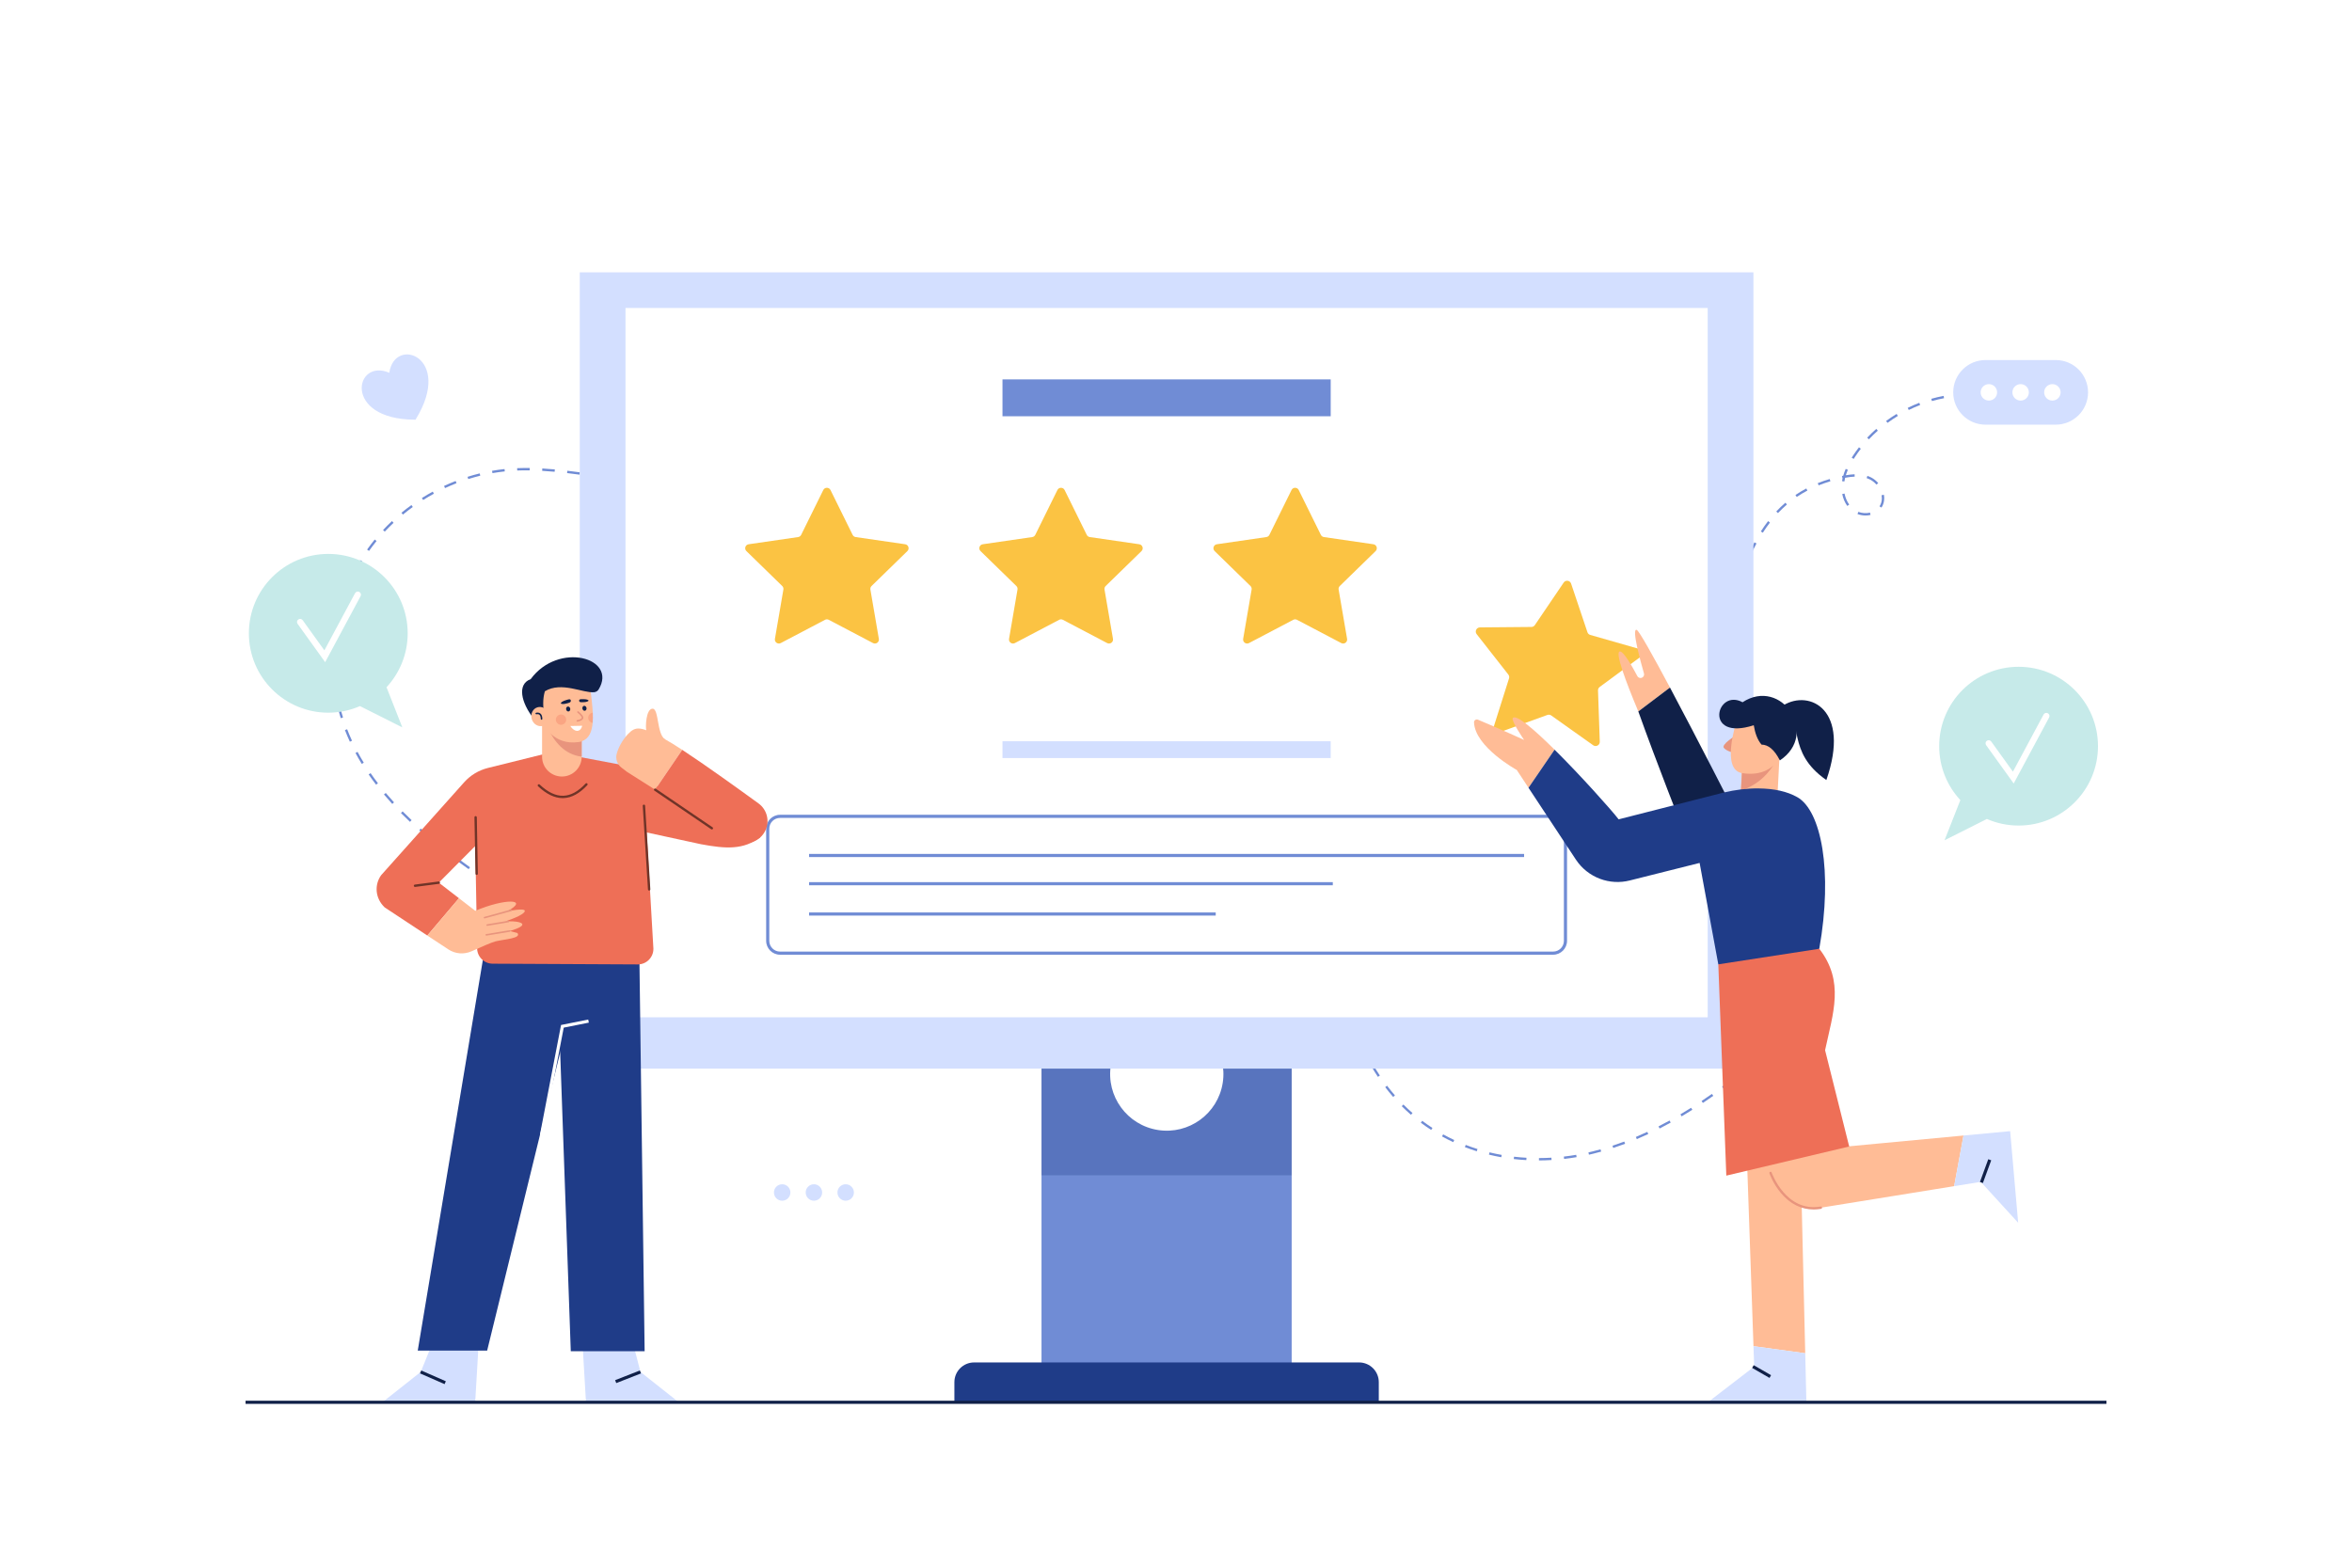 <svg xmlns="http://www.w3.org/2000/svg" xmlns:xlink="http://www.w3.org/1999/xlink" x="0px" y="0px" viewBox="0 0 3000 2000" style="enable-background:new 0 0 3000 2000;" xml:space="preserve"><g id="BACKGROUND">	<rect style="fill:#FFFFFF;" width="3000" height="2000"></rect></g><g id="OBJECTS">	<g>		<g>			<path style="fill:#708CD5;" d="M2216.5,753.795l-2.883-0.832l0.422-1.457l2.883,0.84L2216.5,753.795z M2221.695,737.15    l-2.844-0.961c1.75-5.18,3.602-10.258,5.5-15.094l2.789,1.098C2225.262,726.982,2223.43,732.016,2221.695,737.15z     M2233.355,707.547l-2.727-1.25c2.266-4.953,4.676-9.799,7.16-14.406l2.641,1.426    C2237.977,697.865,2235.598,702.652,2233.355,707.547z M2248.473,679.629l-2.523-1.617c2.949-4.607,6.063-9.045,9.258-13.191    l2.375,1.832C2254.441,670.729,2251.375,675.096,2248.473,679.629z M2379.469,657.658c-3.488,0-7.016-0.643-10.203-1.857    l1.07-2.805c4.621,1.768,10.039,2.141,14.863,1.01l0.68,2.922C2383.805,657.412,2381.648,657.658,2379.469,657.658z     M2267.832,654.578l-2.188-2.055c3.727-3.969,7.648-7.728,11.648-11.174l1.961,2.273    C2275.328,647,2271.484,650.685,2267.832,654.578z M2399.926,647.482l-1.371-0.643l-1.184-0.928    c1.977-3.045,2.957-6.473,2.957-10.252c0-1.279-0.117-2.592-0.344-3.9l2.953-0.516c0.258,1.479,0.391,2.963,0.391,4.416    C2403.328,640.027,2402.184,644.006,2399.926,647.482z M2356.238,645.463c-3.094-4.285-5.328-9.541-6.461-15.199l2.945-0.59    c1.047,5.242,3.105,10.094,5.945,14.035L2356.238,645.463z M2291.793,633.988l-1.688-2.477c4.418-3.016,9.07-5.822,13.824-8.342    l1.406,2.652C2300.676,628.289,2296.121,631.037,2291.793,633.988z M2319.688,619.178l-1.117-2.785    c4.898-1.957,10.031-3.727,15.258-5.26l0.844,2.879C2329.535,615.518,2324.492,617.256,2319.688,619.178z M2393.422,618.26    c-2.242-2.588-4.926-4.754-7.758-6.26c-1.504-0.797-3.102-1.482-4.75-2.037l0.953-2.844c1.805,0.606,3.559,1.358,5.203,2.233    c3.156,1.678,6.137,4.08,8.617,6.943L2393.422,618.26z M2352.5,614.291l-2.961-0.469c0.191-1.221,0.426-2.441,0.703-3.67    c-0.055,0.012-0.109,0.023-0.164,0.035l-0.609-2.938c0.543-0.113,1.074-0.221,1.598-0.324c0.816-2.853,1.859-5.754,3.152-8.748    l2.758,1.188c-1.027,2.373-1.887,4.68-2.594,6.945c4.156-0.717,7.785-1.121,11.164-1.25l0.117,2.996    c-3.625,0.141-7.555,0.611-12.184,1.463C2353.078,611.121,2352.75,612.707,2352.5,614.291z M2364.41,585.479l-2.539-1.598    l1.289-2.016c2.48-3.813,5.16-7.582,7.973-11.207l2.367,1.84c-2.758,3.559-5.391,7.26-7.824,11.002L2364.41,585.479z     M2383.801,560.453l-2.188-2.055c3.652-3.883,7.547-7.66,11.586-11.228l1.984,2.246    C2391.219,552.924,2387.387,556.639,2383.801,560.453z M2407.527,539.461l-1.773-2.418c4.305-3.164,8.816-6.18,13.41-8.963    l1.555,2.566C2416.203,533.383,2411.762,536.348,2407.527,539.461z M2434.637,523.033l-1.32-2.691    c4.816-2.367,9.789-4.539,14.777-6.461l1.078,2.801C2444.266,518.57,2439.375,520.707,2434.637,523.033z M2464.207,511.654    l-0.82-2.887c5.168-1.475,10.453-2.721,15.699-3.707l0.555,2.949C2474.48,508.979,2469.289,510.203,2464.207,511.654z     M2495.34,505.82l-0.273-2.988c5.027-0.459,10.105-0.693,15.098-0.693l1.027,0.002l-0.016,3l-1.012-0.002    C2505.262,505.139,2500.277,505.367,2495.34,505.82z"></path>			<g>				<path style="fill:#D3DFFF;" d="M2622.115,541.771h-89.563c-22.764,0-41.219-18.454-41.219-41.219v0     c0-22.764,18.454-41.219,41.219-41.219h89.563c22.765,0,41.219,18.454,41.219,41.219v0     C2663.333,523.317,2644.879,541.771,2622.115,541.771z"></path>				<g>					<circle style="fill:#FFFFFF;" cx="2536.833" cy="500.552" r="10.5"></circle>					<circle style="fill:#FFFFFF;" cx="2577.333" cy="500.552" r="10.5"></circle>					<circle style="fill:#FFFFFF;" cx="2617.833" cy="500.552" r="10.5"></circle>				</g>			</g>			<path style="fill:#708CD5;" d="M650.545,1145.109c-4.418-2.953-8.848-5.922-13.285-8.914l1.676-2.484    c4.434,2.984,8.863,5.953,13.277,8.906L650.545,1145.109z M624.016,1127.211c-4.398-3.008-8.793-6.035-13.18-9.094l1.715-2.461    c4.379,3.051,8.766,6.078,13.156,9.078L624.016,1127.211z M597.752,1108.875c-4.344-3.109-8.668-6.246-12.967-9.422l1.785-2.414    c4.283,3.168,8.596,6.297,12.928,9.398L597.752,1108.875z M571.973,1089.824c-4.248-3.258-8.463-6.547-12.633-9.883l1.875-2.344    c4.154,3.32,8.35,6.602,12.582,9.844L571.973,1089.824z M546.928,1069.777c-4.105-3.445-8.158-6.938-12.154-10.484l1.992-2.242    c3.973,3.523,8.006,7,12.092,10.43L546.928,1069.777z M522.926,1048.461c-3.906-3.684-7.773-7.457-11.494-11.211l2.129-2.109    c3.697,3.73,7.541,7.477,11.424,11.141L522.926,1048.461z M500.346,1025.625c-3.65-3.981-7.221-8.039-10.611-12.066l2.293-1.93    c3.365,3.992,6.908,8.019,10.529,11.965L500.346,1025.625z M479.662,1001.029c-3.281-4.283-6.465-8.656-9.457-12.996l2.469-1.703    c2.965,4.299,6.117,8.631,9.371,12.875L479.662,1001.029z M461.434,974.565c-2.818-4.6-5.514-9.289-8.008-13.938l2.645-1.418    c2.467,4.598,5.131,9.236,7.922,13.789L461.434,974.565z M446.254,946.246c-2.248-4.875-4.361-9.855-6.279-14.807l2.797-1.086    c1.896,4.894,3.984,9.818,6.205,14.635L446.254,946.246z M434.664,916.246c-1.586-5.088-3.021-10.313-4.264-15.525l2.918-0.695    c1.227,5.146,2.645,10.305,4.209,15.326L434.664,916.246z M427.193,884.945c-0.891-5.262-1.615-10.629-2.158-15.951l2.984-0.305    c0.535,5.258,1.254,10.558,2.131,15.756L427.193,884.945z M423.92,852.94c-0.117-3.117-0.174-6.234-0.176-9.356    c0-2.246,0.029-4.492,0.09-6.738l3,0.082c-0.061,2.219-0.09,4.438-0.09,6.656c0.002,3.082,0.059,6.164,0.172,9.242L423.92,852.94    z M427.762,821.051l-2.988-0.269c0.48-5.309,1.137-10.682,1.953-15.973l2.965,0.457    C428.885,810.494,428.236,815.805,427.762,821.051z M432.621,789.635l-2.93-0.645c1.152-5.223,2.486-10.471,3.965-15.598    l2.883,0.832C435.076,779.289,433.76,784.475,432.621,789.635z M441.44,759.098l-2.824-1.016    c1.816-5.043,3.816-10.074,5.947-14.955l2.75,1.199C445.209,749.148,443.232,754.117,441.44,759.098z M454.154,729.977    l-2.664-1.383c2.473-4.766,5.131-9.486,7.896-14.029l2.563,1.56C459.219,720.609,456.596,725.269,454.154,729.977z     M470.684,702.848l-2.449-1.734c3.08-4.346,6.361-8.656,9.752-12.811l2.324,1.898    C476.961,694.301,473.723,698.557,470.684,702.848z M490.77,678.231l-2.191-2.047c3.633-3.889,7.457-7.721,11.367-11.393    l2.055,2.188C498.137,670.606,494.357,674.391,490.77,678.231z M513.941,656.479l-1.906-2.316    c4.115-3.391,8.402-6.697,12.742-9.828l1.754,2.434C522.244,649.861,518.008,653.129,513.941,656.479z M539.717,637.873    l-1.598-2.539c4.522-2.846,9.193-5.582,13.887-8.137l1.434,2.637C548.803,632.357,544.185,635.063,539.717,637.873z     M567.641,622.68l-1.266-2.719c4.865-2.262,9.848-4.385,14.807-6.313l1.086,2.797C577.369,618.35,572.447,620.447,567.641,622.68    z M851.264,617.371h-0.561v-3h0.561c5.27,0,10.432-0.146,15.346-0.434l0.176,2.996    C861.813,617.225,856.59,617.371,851.264,617.371z M834.637,616.938c-5.127-0.258-10.371-0.623-16.029-1.119l0.262-2.988    c5.621,0.492,10.828,0.855,15.916,1.111L834.637,616.938z M882.82,615.426l-0.395-2.973c5.34-0.705,10.6-1.623,15.633-2.725    l0.641,2.93C893.586,613.779,888.242,614.711,882.82,615.426z M802.637,614.188c-5.287-0.611-10.594-1.279-15.912-1.986    l0.394-2.973c5.303,0.703,10.59,1.371,15.861,1.978L802.637,614.188z M597.264,611.164l-0.902-2.859    c5.102-1.613,10.316-3.076,15.496-4.348l0.715,2.914C607.455,608.127,602.305,609.572,597.264,611.164z M770.854,610.01    l-15.846-2.262l0.422-2.969l15.846,2.262L770.854,610.01z M914.281,608.467l-0.918-2.855c5.049-1.623,10.033-3.51,14.811-5.604    l1.203,2.746C924.508,604.891,919.428,606.813,914.281,608.467z M739.168,605.545c-5.283-0.707-10.568-1.385-15.85-2.004    l0.352-2.981c5.297,0.623,10.598,1.301,15.896,2.012L739.168,605.545z M628.129,603.602l-0.52-2.953    c5.295-0.928,10.658-1.682,15.941-2.24l0.316,2.984C638.65,601.943,633.354,602.688,628.129,603.602z M707.449,601.863    c-5.623-0.518-10.822-0.912-15.898-1.205l0.172-2.996c5.111,0.295,10.344,0.693,16,1.213L707.449,601.863z M659.725,600.258    l-0.117-2.996c5.338-0.211,10.695-0.264,16.07-0.189l-0.043,3C670.32,599.996,665.01,600.051,659.725,600.258z"></path>			<path style="fill:#708CD5;" d="M1962.941,1480.438l-0.008-3c5.234-0.02,10.586-0.188,15.902-0.504l0.18,2.992    C1973.641,1480.246,1968.234,1480.418,1962.941,1480.438z M1946.863,1480.023c-5.313-0.285-10.707-0.742-16.027-1.348    l0.344-2.984c5.258,0.602,10.59,1.055,15.848,1.34L1946.863,1480.023z M1995.039,1478.516l-0.344-2.977    c5.203-0.605,10.504-1.363,15.762-2.258l0.5,2.961C2005.648,1477.145,2000.293,1477.91,1995.039,1478.516z M1914.914,1476.355    c-5.285-0.938-10.586-2.047-15.75-3.305l0.711-2.914c5.102,1.242,10.34,2.34,15.563,3.266L1914.914,1476.355z M2026.719,1473.117    l-0.656-2.93c1.859-0.418,3.719-0.859,5.582-1.313c3.293-0.813,6.582-1.676,9.855-2.586l0.805,2.891    c-3.305,0.918-6.617,1.789-9.945,2.609C2030.477,1472.25,2028.602,1472.691,2026.719,1473.117z M1883.656,1468.742    c-5.129-1.605-10.242-3.395-15.199-5.313l1.086-2.797c4.895,1.895,9.945,3.66,15.012,5.25L1883.656,1468.742z M2057.676,1464.527    l-0.93-2.852c4.996-1.637,10.051-3.414,15.027-5.281l1.055,2.805C2067.813,1461.086,2062.715,1462.879,2057.676,1464.527z     M1853.645,1457.117c-4.832-2.258-9.66-4.719-14.348-7.313l1.453-2.625c4.629,2.563,9.395,4.988,14.168,7.219L1853.645,1457.117z     M2087.738,1453.25l-1.164-2.766c4.82-2.031,9.719-4.211,14.563-6.477l1.273,2.719    C2097.531,1449.008,2092.594,1451.203,2087.738,1453.25z M1825.477,1441.527c-4.488-2.906-8.934-6.008-13.211-9.215l1.797-2.398    c4.227,3.164,8.613,6.227,13.047,9.098L1825.477,1441.527z M2116.832,1439.684l-1.367-2.672c4.66-2.375,9.398-4.895,14.086-7.48    l1.453,2.625C2126.285,1434.762,2121.516,1437.293,2116.832,1439.684z M2144.93,1424.188l-1.531-2.578    c4.566-2.707,9.105-5.484,13.617-8.328l1.602,2.539C2154.082,1418.68,2149.52,1421.473,2144.93,1424.188z M1799.723,1422.219    c-4.016-3.473-7.977-7.168-11.781-10.988l2.125-2.117c3.754,3.766,7.66,7.414,11.617,10.84L1799.723,1422.219z M2172.066,1407.09    l-1.664-2.492c4.414-2.949,8.809-5.957,13.172-9.02l1.727,2.453C2180.914,1401.109,2176.504,1404.133,2172.066,1407.09z     M1776.98,1399.438c-3.473-4.004-6.883-8.211-10.137-12.504l2.391-1.813c3.215,4.238,6.582,8.395,10.012,12.348L1776.98,1399.438    z M2198.32,1388.676l-1.773-2.414c4.277-3.148,8.535-6.344,12.77-9.594l1.828,2.383    C2206.895,1382.309,2202.621,1385.52,2198.32,1388.676z M1757.527,1373.813c-2.961-4.457-5.816-9.059-8.496-13.672l2.594-1.508    c2.648,4.563,5.477,9.113,8.402,13.523L1757.527,1373.813z M2223.773,1369.188l-1.867-2.352    c4.164-3.309,8.305-6.664,12.418-10.051l1.906,2.313C2232.102,1362.5,2227.953,1365.863,2223.773,1369.188z M1741.359,1345.984    c-2.391-4.734-4.691-9.633-6.832-14.566l2.75-1.195c2.121,4.879,4.395,9.727,6.762,14.41L1741.359,1345.984z M1728.547,1316.48    c-1.848-5.027-3.57-10.156-5.117-15.246l2.867-0.875c1.531,5.039,3.234,10.113,5.063,15.09L1728.547,1316.48z M1719.195,1285.711    c-1.258-5.191-2.375-10.488-3.32-15.742l2.953-0.531c0.934,5.195,2.039,10.434,3.281,15.57L1719.195,1285.711z     M1713.496,1254.055c-0.633-5.359-1.105-10.75-1.402-16.027l2.992-0.172c0.297,5.219,0.762,10.551,1.387,15.848    L1713.496,1254.055z M1714.695,1221.961l-3-0.023c0.043-5.383,0.266-10.797,0.656-16.082l2.992,0.219    C1714.957,1211.297,1714.738,1216.645,1714.695,1221.961z M1717.055,1190.273l-2.969-0.43c0.762-5.305,1.719-10.637,2.848-15.844    l2.93,0.633C1718.754,1179.773,1717.809,1185.035,1717.055,1190.273z"></path>			<g>				<circle style="fill:#D3DFFF;" cx="997.667" cy="1521.333" r="10.5"></circle>				<circle style="fill:#D3DFFF;" cx="1038.167" cy="1521.333" r="10.5"></circle>				<circle style="fill:#D3DFFF;" cx="1078.667" cy="1521.333" r="10.5"></circle>			</g>			<path style="fill:#D3DFFF;" d="M530.667,534.308c-0.209,0.37-0.449,0.758-0.674,1.1c-0.409,0.011-0.865,0.013-1.29-0.003    c-92.07-0.574-76.275-78.888-32.149-59.854C503.48,427.997,578.449,455.606,530.667,534.308z"></path>		</g>		<g>			<g>				<rect x="1328.457" y="1233.079" style="fill:#708CD5;" width="319.086" height="556"></rect>				<rect x="1328.457" y="1233.079" style="opacity:0.3;fill:#1F3C88;" width="319.086" height="266.296"></rect>									<ellipse transform="matrix(0.155 -0.988 0.988 0.155 -96.193 2628.015)" style="fill:#FFFFFF;" cx="1488" cy="1370.233" rx="72.233" ry="72.233"></ellipse>				<path style="fill:#1F3C88;" d="M1758.667,1788.819h-541.333v-25.496c0-13.902,11.27-25.171,25.171-25.171h490.991     c13.902,0,25.171,11.27,25.171,25.171V1788.819z"></path>			</g>			<g>				<g>					<rect x="739.514" y="347.449" style="fill:#D3DFFF;" width="1496.972" height="1015.879"></rect>					<rect x="797.826" y="392.906" style="fill:#FFFFFF;" width="1380.349" height="904.922"></rect>				</g>				<g>					<g>						<path style="fill:#FBC343;" d="M1059.304,625.156l28.234,57.207c0.746,1.511,2.187,2.558,3.855,2.801l63.132,9.174       c4.199,0.61,5.876,5.771,2.838,8.733l-45.683,44.53c-1.207,1.176-1.757,2.871-1.472,4.532l10.784,62.877       c0.717,4.183-3.673,7.372-7.429,5.397l-56.467-29.686c-1.492-0.784-3.273-0.784-4.765,0l-56.467,29.686       c-3.756,1.975-8.146-1.215-7.429-5.397l10.784-62.877c0.285-1.661-0.266-3.356-1.472-4.532l-45.683-44.53       c-3.039-2.962-1.362-8.123,2.838-8.733l63.132-9.174c1.668-0.242,3.109-1.29,3.855-2.801l28.234-57.207       C1052,621.351,1057.426,621.351,1059.304,625.156z"></path>						<path style="fill:#FBC343;" d="M1357.925,625.156l28.234,57.207c0.746,1.511,2.187,2.558,3.855,2.801l63.132,9.174       c4.199,0.61,5.876,5.771,2.838,8.733l-45.683,44.53c-1.207,1.176-1.757,2.871-1.473,4.532l10.784,62.877       c0.717,4.183-3.673,7.372-7.429,5.397l-56.467-29.686c-1.492-0.784-3.274-0.784-4.765,0l-56.467,29.686       c-3.756,1.975-8.146-1.215-7.429-5.397l10.784-62.877c0.285-1.661-0.266-3.356-1.473-4.532l-45.683-44.53       c-3.039-2.962-1.362-8.123,2.838-8.733l63.132-9.174c1.668-0.242,3.109-1.29,3.855-2.801l28.233-57.207       C1350.62,621.351,1356.047,621.351,1357.925,625.156z"></path>						<path style="fill:#FBC343;" d="M1656.545,625.156l28.233,57.207c0.746,1.511,2.187,2.558,3.855,2.801l63.132,9.174       c4.2,0.61,5.876,5.771,2.838,8.733l-45.683,44.53c-1.207,1.176-1.757,2.871-1.473,4.532l10.784,62.877       c0.717,4.183-3.673,7.372-7.429,5.397l-56.467-29.686c-1.492-0.784-3.274-0.784-4.765,0l-56.467,29.686       c-3.756,1.975-8.146-1.215-7.429-5.397l10.784-62.877c0.285-1.661-0.266-3.356-1.473-4.532l-45.683-44.53       c-3.039-2.962-1.362-8.123,2.838-8.733l63.132-9.174c1.667-0.242,3.109-1.29,3.855-2.801l28.233-57.207       C1649.24,621.351,1654.667,621.351,1656.545,625.156z"></path>					</g>					<rect x="1278.678" y="484.02" style="fill:#708CD5;" width="418.644" height="47.022"></rect>					<rect x="1278.678" y="945.656" style="fill:#D3DFFF;" width="418.644" height="21.437"></rect>					<g>						<g>							<path style="fill:#FFFFFF;" d="M1981.032,1215.997H994.968c-8.69,0-15.734-7.045-15.734-15.734v-143.059        c0-8.69,7.044-15.734,15.734-15.734h986.064c8.69,0,15.734,7.045,15.734,15.734v143.059        C1996.766,1208.952,1989.722,1215.997,1981.032,1215.997z"></path>							<path style="fill:#708CD5;" d="M1981.031,1217.996H994.969c-9.779,0-17.734-7.957-17.734-17.734v-143.059        c0-9.777,7.955-17.734,17.734-17.734h986.063c9.777,0,17.734,7.957,17.734,17.734v143.059        C1998.766,1210.039,1990.809,1217.996,1981.031,1217.996z M994.969,1043.469c-7.572,0-13.734,6.16-13.734,13.734v143.059        c0,7.574,6.162,13.734,13.734,13.734h986.063c7.574,0,13.734-6.16,13.734-13.734v-143.059c0-7.574-6.16-13.734-13.734-13.734        H994.969z"></path>						</g>						<g>							<rect x="1032" y="1089.398" style="fill:#708CD5;" width="912" height="4"></rect>							<rect x="1032" y="1125.398" style="fill:#708CD5;" width="668" height="4"></rect>							<rect x="1032" y="1164.066" style="fill:#708CD5;" width="518.668" height="4"></rect>						</g>					</g>				</g>			</g>		</g>		<g>			<g>				<g>					<g>						<g>							<polygon style="fill:#D3DFFF;" points="610.656,1711.687 606.117,1788.862 487.842,1788.862 536.644,1750.274 553,1710                "></polygon>															<rect x="550.322" y="1740.023" transform="matrix(0.401 -0.916 0.916 0.401 -1278.828 1558.442)" style="fill:#102048;" width="4" height="34.228"></rect>						</g>						<polygon style="fill:#1F3C88;" points="746,1214 740.6,1236 714.52,1342.64 621.36,1723.04 532.84,1723.04 609.8,1261.2        617.96,1212.32 709.92,1213.52       "></polygon>					</g>					<g>						<g>							<polygon style="fill:#D3DFFF;" points="742.881,1711.687 747.42,1788.862 865.695,1788.862 816.893,1750.274         806.679,1710.552        "></polygon>															<rect x="784.161" y="1754.469" transform="matrix(0.931 -0.365 0.365 0.931 -585.839 413.587)" style="fill:#102048;" width="33.905" height="4.003"></rect>						</g>						<polygon style="fill:#1F3C88;" points="822.24,1723.84 728.04,1723.84 714.52,1342.64 710.92,1241.72 709.92,1213.52        709.88,1212.32 774.76,1213 815.44,1213.44       "></polygon>					</g>					<polygon style="fill:#FFFFFF;" points="692.631,1448.379 688.701,1447.621 715.623,1307.633 750.273,1300.707       751.059,1304.629 719.045,1311.031      "></polygon>				</g>				<g>					<path style="fill:#EE6F57;" d="M704.981,959.23l124.086,23.455L822,1013l11.424,197.307c0.1,11.094-8.894,20.125-19.988,20.069      l-185.097-0.93c-11.252-0.057-20.216-9.427-19.774-20.671l-3.231-178.109L704.981,959.23z"></path>					<path style="fill:#FFBC96;" d="M848.157,943.087c-10.593-6.81-7.566-39.344-15.889-38.966      c-8.323,0.378-9.079,23.077-7.945,27.617c1.135,4.54,3.405,18.537,3.405,18.537L848.157,943.087z"></path>					<path style="fill:#EE6F57;" d="M774,1051l120,26c32,6,54.409,7.385,75.972-9.071l-170.239-83.228L774,1051z"></path>					<path style="fill:#EE6F57;" d="M559.71,1126.064l62.799-63.178l82.471-103.657l-82.666,20.511      c-11.704,2.904-22.261,9.268-30.295,18.261L486.22,1116.448c-8.629,11.878-8.13,29.171,4.459,41.21l54.372,35.854      l40.376-47.586L559.71,1126.064z"></path>					<g>						<path style="fill:#FFBC96;" d="M848.157,943.087c-31.022-16.646-37.075-17.403-47.667-6.053       c-6.473,6.936-11.816,16.696-13.957,24.966c-1.682,6.498,0.979,13.356,6.311,17.433l6.889,5.268l35.855,22.741l34.61-50.81       C861.214,950.744,853.538,945.974,848.157,943.087z"></path>						<path style="fill:#EE6F57;" d="M967.484,1024.975c-24.435-17.785-67.927-49.104-97.286-68.344l-34.61,50.81l100.452,63.713       c14.332,9.09,33.391,3.413,40.414-12.036C981.945,1047.037,978.214,1032.784,967.484,1024.975z"></path>					</g>					<g>						<path style="fill:#FFBC96;" d="M647.1,1162.571c28.751-15.889-2.648-16.835-40.858-0.567l-20.816-16.077l-40.376,47.586       l26.809,17.678c8.861,5.843,20.082,6.738,29.753,2.364c11.391-5.152,25.695-11.42,30.356-12.585       c10.593-2.648,33.669-3.783,27.995-10.593l-9.836-2.648c0,0,18.537-4.918,15.889-9.079s-21.374-3.216-21.374-3.216       s24.212-7.755,24.779-13.241C669.864,1157.902,647.1,1162.571,647.1,1162.571z"></path>						<g>							<path style="fill:#E8947D;" d="M617.971,1171.703c-0.44,0-0.842-0.293-0.965-0.734c-0.147-0.535,0.168-1.082,0.699-1.23        l34.426-9.457c0.541-0.137,1.084,0.172,1.23,0.699c0.146,0.535-0.168,1.082-0.699,1.23l-34.426,9.457        C618.146,1171.691,618.059,1171.703,617.971,1171.703z"></path>							<path style="fill:#E8947D;" d="M620.238,1193.645c-0.48,0-0.904-0.348-0.984-0.836c-0.09-0.547,0.279-1.063,0.824-1.152        l29.887-4.918c0.537-0.078,1.059,0.281,1.148,0.824c0.09,0.547-0.279,1.063-0.824,1.152l-29.887,4.918        C620.348,1193.641,620.293,1193.645,620.238,1193.645z"></path>							<path style="fill:#E8947D;" d="M621.373,1181.164c-0.479,0-0.902-0.348-0.984-0.836c-0.092-0.543,0.277-1.059,0.822-1.152        l27.238-4.543c0.539-0.086,1.059,0.281,1.15,0.824s-0.277,1.059-0.822,1.152l-27.238,4.543        C621.484,1181.16,621.428,1181.164,621.373,1181.164z"></path>						</g>					</g>					<path style="fill:#6F3428;" d="M907.998,1058.168c-0.289,0-0.584-0.082-0.842-0.258l-72.412-49.227      c-0.685-0.469-0.863-1.398-0.396-2.086c0.463-0.684,1.394-0.867,2.084-0.398l72.412,49.227      c0.686,0.469,0.863,1.398,0.396,2.086C908.951,1057.938,908.479,1058.168,907.998,1058.168z"></path>					<path style="fill:#6F3428;" d="M827.998,1136.168c-0.785,0-1.445-0.613-1.496-1.406l-6.666-106.668      c-0.051-0.828,0.578-1.539,1.404-1.59c0.799-0.109,1.539,0.578,1.59,1.402l6.668,106.668c0.051,0.828-0.578,1.539-1.404,1.59      C828.063,1136.168,828.029,1136.168,827.998,1136.168z"></path>					<path style="fill:#6F3428;" d="M608,1116.168c-0.816,0-1.484-0.652-1.5-1.473l-1.334-72c-0.016-0.828,0.644-1.512,1.473-1.527      c0.758-0.031,1.51,0.641,1.527,1.473l1.334,72c0.016,0.828-0.644,1.512-1.473,1.527      C608.018,1116.168,608.01,1116.168,608,1116.168z"></path>					<path style="fill:#6F3428;" d="M529.332,1131.5c-0.742,0-1.387-0.551-1.486-1.309c-0.106-0.82,0.475-1.574,1.295-1.68      l30.377-3.938c0.826-0.102,1.572,0.473,1.682,1.297c0.105,0.82-0.475,1.574-1.295,1.68l-30.377,3.938      C529.461,1131.496,529.396,1131.5,529.332,1131.5z"></path>					<path style="fill:#6F3428;" d="M717.703,1018.211c-10.207,0-20.766-5.082-31.398-15.121c-0.604-0.568-0.631-1.517-0.061-2.119      c0.566-0.602,1.52-0.635,2.119-0.06c10.385,9.801,20.557,14.656,30.258,14.285c9.486-0.313,19-5.547,28.279-15.549      c0.563-0.609,1.512-0.643,2.119-0.08c0.608,0.563,0.645,1.512,0.08,2.119c-9.844,10.611-20.064,16.166-30.379,16.51      C718.383,1018.207,718.043,1018.211,717.703,1018.211z"></path>				</g>				<g>					<g>						<path style="fill:#FFBC96;" d="M741.947,919.623v45.791c0,13.944-11.305,25.249-25.249,25.249       c-13.98,0-25.285-11.305-25.285-25.249v-45.791H741.947z"></path>						<path style="fill:#E8947D;" d="M741.947,935.029v30.278c-21.79-2.568-34.95-18.83-43.402-37.054L741.947,935.029z"></path>						<path style="fill:#FFBC96;" d="M755.92,922.16c-0.92,11.16-4.56,20.4-13.96,23.56c-1.24,0.44-2.52,0.76-3.96,0.96       c-16.08,2.28-27.44-3.16-35.2-10.28c-3.88-3.56-6.88-7.52-9.12-11.12c-0.88-1.4-1.64-2.76-2.28-4c-1.6-3.12-2.56-5.6-2.96-6.8       c-0.2-0.52-0.28-0.8-0.28-0.8l-0.16-12l-0.44-29l40.72-13.08L753,875c0.08,2.4,0.28,5.08,0.6,8.04       c0.76,7.72,2.04,17,2.48,26.12C756.28,913.6,756.32,918.04,755.92,922.16z"></path>						<path style="fill:#102048;" d="M694.396,913.097c-2.011-11.17-2.216-21.712,0.594-31.205       c21.204-12.883,48.685,2.629,62.913,1.206c2.353-0.235,4.5-1.582,5.718-3.609c24.261-40.381-51.232-61.392-86.76-13.051       c-17.793,6.492-11.888,30.313,3.566,49.928L694.396,913.097z"></path>													<ellipse transform="matrix(0.955 -0.297 0.297 0.955 -240.456 246.082)" style="fill:#FFBC96;" cx="689.119" cy="913.884" rx="11.293" ry="12.333"></ellipse>					</g>					<g>						<path style="fill:#102048;" d="M742.889,904.131c0.339,1.729,1.779,2.902,3.218,2.62c1.438-0.282,2.33-1.912,1.991-3.641       c-0.339-1.729-1.78-2.902-3.218-2.62C743.442,900.772,742.55,902.402,742.889,904.131z"></path>						<path style="fill:#102048;" d="M722.116,905.023c0.339,1.729,1.779,2.902,3.218,2.62c1.438-0.282,2.33-1.912,1.991-3.641       c-0.339-1.729-1.78-2.902-3.218-2.62C722.669,901.664,721.777,903.294,722.116,905.023z"></path>						<path style="fill:#E8947D;" d="M736.313,920.648c-0.512,0-0.947-0.392-0.994-0.914c-0.047-0.549,0.359-1.033,0.91-1.082       c0.037-0.004,3.736-0.353,5.701-2.494c0.084-0.094,0.168-0.227,0.145-0.51c-0.15-1.73-3.482-4.902-5.549-6.492       c-0.438-0.338-0.518-0.967-0.182-1.404c0.34-0.438,0.961-0.514,1.404-0.182c0.617,0.477,6.045,4.746,6.318,7.906       c0.066,0.783-0.162,1.486-0.664,2.033c-2.496,2.721-6.82,3.119-7.002,3.135C736.371,920.646,736.342,920.648,736.313,920.648z       "></path>						<path style="fill:#FFFFFF;" d="M742.644,925.897c-2.762,9.833-10.851,7.316-15.198,0.309L742.644,925.897z"></path>						<path style="fill:#102048;" d="M738.698,893.722c-0.173,2.851,3.904,2.085,5.505,2.097c3.303,0.025,6.449-1.028,6.457-2.007       c0.007-0.979-2.664-1.792-5.968-1.817C741.39,891.97,738.823,891.671,738.698,893.722z"></path>						<path style="fill:#102048;" d="M728.041,893.42c0.794,3.096-3.681,3.532-5.372,4.049c-3.487,1.066-7.039,0.892-7.257-0.186       c-0.217-1.079,2.433-2.818,5.921-3.885C724.82,892.332,727.469,891.193,728.041,893.42z"></path>						<path style="opacity:0.3;fill:#EE6F57;" d="M722.167,918.083c0,3.636-2.948,6.583-6.583,6.583       c-3.636,0-6.583-2.948-6.583-6.583c0-3.636,2.948-6.583,6.583-6.583C719.219,911.5,722.167,914.448,722.167,918.083z"></path>						<path style="opacity:0.3;fill:#EE6F57;" d="M755.92,922.16c-3.2-0.44-5.68-3.16-5.68-6.48c0-3.36,2.56-6.16,5.84-6.52       C756.28,913.6,756.32,918.04,755.92,922.16z"></path>					</g>					<path style="fill:#102048;" d="M690.75,918.25c-0.553,0-1-0.447-1-1c0-2.606-0.613-4.477-1.771-5.414      c-1.145-0.926-2.684-0.844-3.77-0.607c-0.529,0.102-1.07-0.227-1.188-0.77c-0.115-0.539,0.229-1.07,0.77-1.188      c2.166-0.461,4.055-0.117,5.445,1.01c1.668,1.348,2.514,3.693,2.514,6.969C691.75,917.803,691.303,918.25,690.75,918.25z"></path>				</g>			</g>			<g>				<path style="fill:#C6EAE9;" d="M493.004,876.756C509.749,858.69,520,834.517,520,807.941     c0-55.932-45.342-101.274-101.274-101.274c-55.932,0-101.275,45.342-101.275,101.274c0,55.932,45.342,101.274,101.275,101.274     c14.369,0,28.029-3.011,40.411-8.406L513.191,928L493.004,876.756z"></path>				<path style="fill:#FFFFFF;" d="M414.746,844.775l-35.17-48.885c-1.291-1.793-0.883-4.293,0.91-5.582     c1.791-1.297,4.293-0.883,5.582,0.91l27.686,38.482l39.111-72.898c1.047-1.951,3.469-2.68,5.416-1.635     c1.947,1.045,2.678,3.471,1.635,5.416L414.746,844.775z"></path>			</g>		</g>		<g>			<g>				<g>					<polygon style="fill:#FFBC96;" points="2294.993,1407.526 2226.897,1439.304 2236.582,1717.395 2302.587,1726.47      "></polygon>					<g>						<polygon style="fill:#D3DFFF;" points="2236.582,1717.395 2237.49,1743.465 2178.474,1788.862 2304.073,1788.862        2302.587,1726.47       "></polygon>													<rect x="2246.574" y="1737.059" transform="matrix(0.499 -0.866 0.866 0.499 -390.479 2823.861)" style="fill:#102048;" width="4.004" height="25.597"></rect>					</g>				</g>				<g>					<path style="fill:#FFBC96;" d="M2334.716,1464.639l-5.675-30.643l-78.31,24.968l7.621,37.413      c3.103,15.233,12.365,28.506,25.591,36.676c11.519,7.115,25.216,9.842,38.582,7.682l170.014-27.477l11.923-64.585      L2334.716,1464.639z"></path>					<path style="fill:#E8947D;" d="M2313.355,1543.027c-15.676,0-29.836-6.992-41.367-20.547      c-10.34-12.148-14.867-25.07-15.055-25.613c-0.27-0.781,0.145-1.637,0.93-1.906c0.766-0.266,1.637,0.145,1.906,0.93      c0.176,0.508,18.148,50.996,62.5,43.363c0.84-0.113,1.594,0.414,1.734,1.227c0.137,0.82-0.41,1.594-1.227,1.734      C2319.582,1542.758,2316.441,1543.027,2313.355,1543.027z"></path>					<g>						<polygon style="fill:#D3DFFF;" points="2574.185,1559.973 2563.971,1443.075 2504.463,1448.672 2492.539,1513.257        2526.518,1507.766       "></polygon>													<rect x="2516.391" y="1491.265" transform="matrix(0.344 -0.939 0.939 0.344 259.497 3357.806)" style="fill:#102048;" width="30.886" height="4.001"></rect>					</g>				</g>				<path style="fill:#EE6F57;" d="M2320.529,1210.415c32.345,41.992,17.591,81.715,7.377,129.382l30.761,122.87l-156.738,37.155     l-10.214-269.545l63.556-34.615L2320.529,1210.415z"></path>				<g>					<path style="fill:#E8947D;" d="M2213.123,938.956c0,0-18.171,10.929-14.221,15.315c3.95,4.387,12.229,5.92,12.229,5.92      L2213.123,938.956z"></path>											<rect x="2202.094" y="972.094" transform="matrix(0.052 -0.999 0.999 0.052 1133.338 3185.428)" style="fill:#FFBC96;" width="85.662" height="47.032"></rect>					<path style="fill:#E8947D;" d="M2261.496,976.924c-9.693,15.05-23.455,25.805-40.8,31.69l2.274-43.457L2261.496,976.924z"></path>					<path style="fill:#FFBC96;" d="M2214.711,921.22c0,0-19.889,60.557,7.155,65.052c27.044,4.495,39.649-9.364,39.649-9.364      l9.087-39.123l-18.875-26.067L2214.711,921.22z"></path>					<path style="fill:#FFBC96;" d="M2258.777,954.552c-3.07,5.372-9.359,7.556-14.047,4.877s-5.999-9.206-2.928-14.578      c3.07-5.372,9.359-7.556,14.047-4.877C2260.536,942.652,2261.848,949.179,2258.777,954.552z"></path>					<path style="fill:#102048;" d="M2246.866,949.962c-5.325-6.18-8.282-14.779-9.926-24.719      c-64.667,20.815-47.886-47.605-14.303-29.348c49.653-32.38,98.424,40.35,47.594,74.208      C2263.203,956.186,2255.356,950.031,2246.866,949.962z"></path>					<path style="fill:#102048;" d="M2274.829,899.736c33.283-20.256,86.118,5.314,54.704,95.38      C2277.518,959.044,2301.342,919.339,2274.829,899.736z"></path>				</g>				<g>					<path style="fill:#FBC343;" d="M2003.948,744.535l20.857,62.061c0.559,1.662,1.899,2.943,3.585,3.425l63.115,18.059      c4.253,1.217,5.257,6.786,1.696,9.411l-52.764,38.9c-1.415,1.043-2.224,2.716-2.163,4.473l2.26,65.376      c0.152,4.409-4.814,7.083-8.411,4.528l-53.515-38.01c-1.425-1.012-3.256-1.261-4.899-0.666l-61.765,22.358      c-4.152,1.503-8.226-2.407-6.894-6.618l19.734-62.371c0.531-1.677,0.199-3.509-0.886-4.894l-40.388-51.541      c-2.727-3.48-0.274-8.576,4.147-8.615l65.688-0.58c1.75-0.016,3.381-0.889,4.363-2.338l36.778-54.253      C1996.961,739.594,2002.544,740.356,2003.948,744.535z"></path>					<g>						<path style="fill:#FFBC96;" d="M2087.585,803.55c-6.977-2.414,5.729,43.134,9.306,55.538c0.535,1.856-0.15,3.839-1.713,4.975       c-2.258,1.641-5.446,0.911-6.747-1.557c-5.412-10.264-18.342-33.604-22.833-31.266c-4.971,2.617,7.287,36.293,24.094,76.409       l40.364-30.519C2108.679,837.034,2090.616,804.599,2087.585,803.55z"></path>						<path style="fill:#102048;" d="M2210.29,1031.637c0,0-44.696-87.843-80.235-154.507l-40.364,30.519       C2113,973,2147,1059,2147,1059L2210.29,1031.637z"></path>					</g>					<g>						<path style="fill:#FFBC96;" d="M1929.546,916.185c-2.27,3.405,14.47,27.806,14.47,27.806       c-25.905-11.873-49.182-21.775-58.834-25.833c-2.396-1.007-5.14,0.756-5.049,3.353c1.102,31.531,54.521,60.783,54.521,60.783       l14.976,22.709l33.251-48.598C1956.601,930.364,1933.385,910.427,1929.546,916.185z"></path>						<path style="fill:#1F3C88;" d="M2292.474,1017c-12.805-7.241-29.266-11.009-49.936-11.164       c-14.638-0.11-29.228,1.817-43.48,5.155l-134.455,34.291c-9.58-12.384-48.152-55.613-81.722-88.878l-33.251,48.598       l60.412,91.605c7.43,11.267,18.248,19.881,30.893,24.599c12.089,4.51,25.262,5.242,37.776,2.097l89.171-22.409l23.833,129.382       l128.814-19.861C2338.088,1111.07,2322.881,1034.195,2292.474,1017z"></path>					</g>				</g>			</g>			<g>				<path style="fill:#C6EAE9;" d="M2500.447,1020.756c-16.745-18.066-26.996-42.239-26.996-68.815     c0-55.932,45.342-101.274,101.274-101.274c55.932,0,101.274,45.342,101.274,101.274c0,55.932-45.342,101.274-101.274,101.274     c-14.369,0-28.029-3.011-40.411-8.406L2480.26,1072L2500.447,1020.756z"></path>				<path style="fill:#FFFFFF;" d="M2568.496,999.537l-35.172-48.885c-1.293-1.793-0.883-4.293,0.91-5.582     c1.797-1.289,4.293-0.881,5.582,0.91l27.688,38.482l39.113-72.896c1.039-1.947,3.465-2.682,5.414-1.635     c1.945,1.045,2.68,3.471,1.633,5.416L2568.496,999.537z"></path>			</g>		</g>		<rect x="313.217" y="1786.996" style="fill:#102048;" width="2373.568" height="4"></rect>	</g></g></svg>